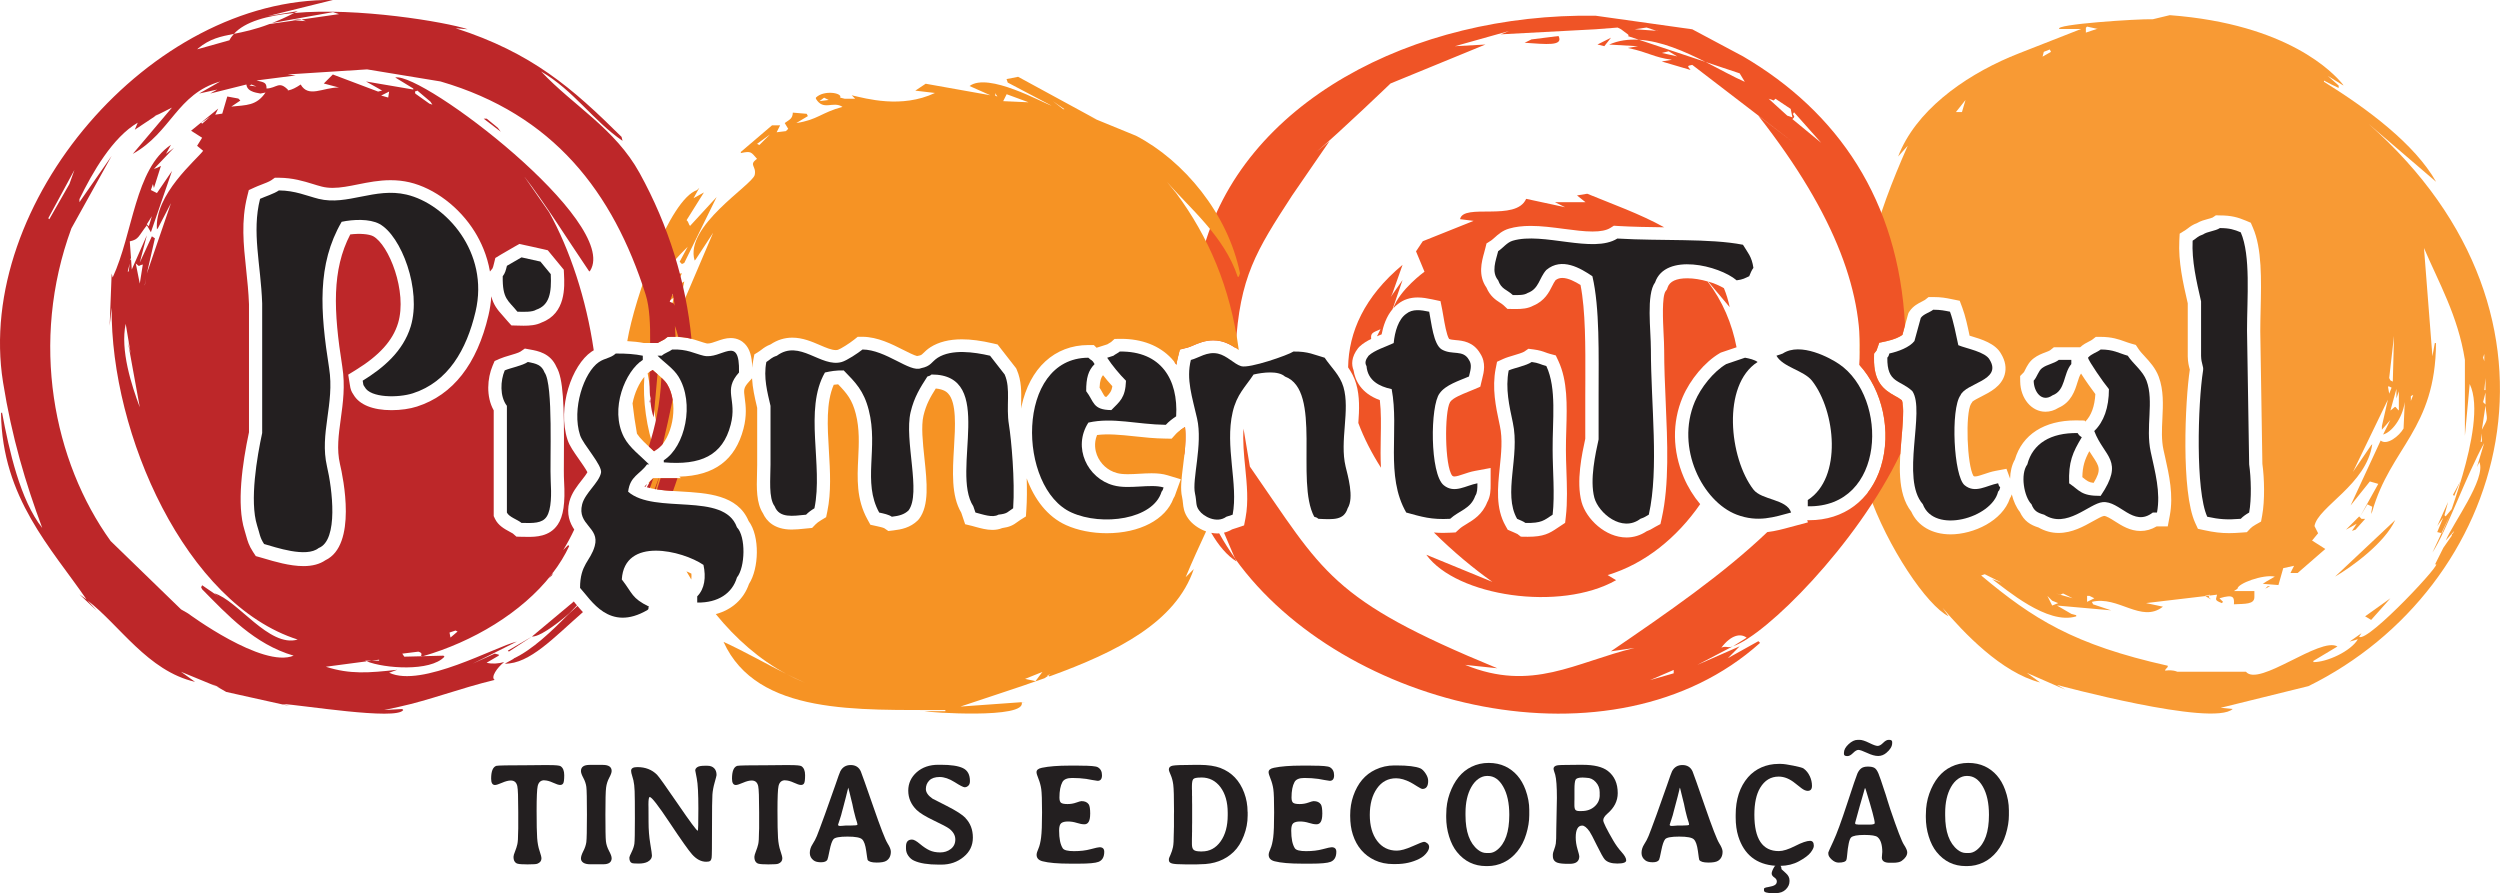 <?xml version="1.0" encoding="UTF-8"?><svg id="Camada_1" xmlns="http://www.w3.org/2000/svg" viewBox="0 0 784.97 280.42"><defs><style>.cls-1{fill:#ef5426;}.cls-1,.cls-2,.cls-3,.cls-4,.cls-5,.cls-6{stroke-width:0px;}.cls-2,.cls-3{fill:#231f20;}.cls-3{fill-rule:evenodd;}.cls-4{fill:#f89a34;}.cls-5{fill:#f69324;}.cls-6{fill:#bd2729;}</style></defs><path class="cls-4" d="M752.07,163.29c-6.3,5.92-12.6,11.84-18.89,17.76,5.22-3.03,15.54-10.5,18.89-17.76Z"/><path class="cls-4" d="M743.75,38.95c7.05,6.05,14.12,12.1,21.16,18.14-6.7-11.83-21.43-22.86-35.21-31.41v-.38c1.5.81,3.03,1.59,4.61,2.32v-.76c-1.14-1.02-2.27-2.01-3.41-3.03,1.65,1.01,3.28,2.01,4.92,3.03-.06-.1-.1-.19-.15-.29-2.9-3.65-17.24-19-54.38-21.81-1.75.42-3.5.84-5.24,1.26l-.12.02c-4.57-.15-31.28,1.6-29.31,3.06h6.81c-6.44,2.52-12.85,5.04-19.28,7.56-.82.31-1.63.65-2.44.99-.07.05-.14.1-.2.14-.12.02-.22.05-.34.08-15.15,6.48-29.78,17.18-35.19,31.28,1-1.14,2.02-2.27,3.03-3.4-10.08,22.84-16.13,41.89-15,69.01,7.09,7.84,10,20.71,6.59,31.78-.93,2.99-2.28,5.63-3.98,7.89,6.07,17.5,18.45,35.73,25.22,39.08-.63-.87-1.25-1.76-1.89-2.64,6.64,7.77,18.42,20.29,30.62,23.42-1.38-1-2.77-2.01-4.16-3.02,4.03,1.77,8.07,3.53,12.1,5.29-.89-.5-1.77-1-2.65-1.51,0,0,48.96,13.29,55.18,7.56-1.26-.12-2.52-.25-3.78-.37,9.19-2.27,18.39-4.53,27.58-6.81,62.26-30.69,88.04-115.53,18.9-176.49ZM780.04,111.14v2.27c-.13-.39-.26-.77-.38-1.14.12-.38.25-.76.38-1.12ZM780.42,118.7v3.77h-.38c.12-1.25.25-2.52.38-3.77ZM780.42,123.24v3.77c-.26-.25-.51-.5-.76-.76.25-1,.5-2.02.76-3.01ZM780.42,127.38c.46,4.99,1.03,3.52-1.14,7.56.38-2.52.76-5.04,1.14-7.56ZM779.28,136.08v2.65h-.38c.12-.88.25-1.75.38-2.65ZM756.98,124.37c.26-.13.5-.25.75-.38-.25.62-.49,1.27-.75,1.89v-1.51ZM753.21,122.85v6.05c-1.65-1.53-.52-1.56-2.65,0,.63-2.27,1.26-4.53,1.89-6.8v3.02c.25-.76.49-1.52.76-2.28ZM751.69,105.47c-.12,4.78-.25,9.57-.38,14.35-.25-.12-.5-.25-.75-.38-.13-.25-.26-.51-.38-.75.5-4.41,1-8.82,1.51-13.22ZM750.18,121.35c.25.11.5.24.75.37-.25.63-.5,1.26-.75,1.89-.13-.76-.26-1.51-.39-2.26h.39ZM684.28,75.55l.11-2.18,1.85-1.15c.32-.2.53-.38.74-.53.78-.61,1.55-1.16,2.91-1.67,1.11-.66,2.32-.98,3.4-1.27.47-.13,1.19-.32,1.42-.44l1.06-.71,1.22.04c3.58,0,5.64.58,8.2,1.65l1.53.65.66,1.53c2.88,6.58,2.65,16.34,2.43,25.78-.05,2.32-.11,4.59-.11,6.72.22,13.88.43,27.78.66,41.68.63,4.46.8,11.55-.07,16.22l-.35,1.9-1.68.95c-.77.44-1.34.85-1.66,1.2l-1.11,1.18-1.61.12c-1.55.12-2.83.18-3.98.18-2.53,0-4.78-.27-7.75-.92l-2.03-.44-.87-1.89c-4.43-9.68-3.17-38.23-1.67-48.11-.02-.07-.05-.15-.07-.24-.22-.79-.54-1.99-.58-3.86v-16.68c-1.5-6.49-2.98-13.06-2.65-19.73ZM654.94,8.72c.13-.13.25-.25.37-.37,1.14.25,2.28.5,3.4.75h-.38c-1.12.38-2.26.76-3.39,1.14v-1.51ZM641.72,16.28c.62-.26,1.25-.5,1.89-.75.12.25.26.5.38.75-.89.5-1.77,1.01-2.65,1.51.13-.51.25-1.01.39-1.51ZM617.15,31.4c-.37,1.26-.75,2.52-1.12,3.78h-1.89c1-1.26,2.01-2.52,3.01-3.78ZM612.44,167.78c-5.77,0-10.31-2.64-12.31-7.11-4.59-5.88-3.76-15.26-3.03-23.57.34-3.84.83-9.52.06-11.43-.66-.53-1.36-.93-2.16-1.36-3.53-1.95-6.69-4.32-6.58-11.87l.02-1.41.77-.98c.02-.07.05-.15.08-.24l.77-2.19,2.26-.49c2.42-.52,4.19-1.36,5.02-1.98l.06-.22c.54-2.02,1.09-4.05,1.65-6.04l.19-.63.36-.55c1.11-1.64,2.74-2.46,3.93-3.06.29-.15.74-.37.88-.48l1.14-.9h1.44c2.58,0,4.1.31,5.71.64l2.63.53.81,2.16c.97,2.58,1.68,5.87,2.29,8.8.11.04.22.07.34.1,3.46,1.04,7.77,2.33,9.57,5.63,1.33,2.23,1.7,4.43,1.1,6.53-1.04,3.66-4.54,5.44-7.36,6.87-.95.48-2.35,1.19-2.8,1.62l-.11.25-.29.4c-1.82,3.04-1.26,19.25.77,22.66.21.13.33.14.49.14.7,0,1.8-.38,2.87-.74,1.06-.36,2.26-.77,3.55-1.01l3.45-.65,1.14,3.09c.05-2.2.53-4.32,1.51-6.01,2.29-7.82,9.22-12.28,19.11-12.28l2.77.04.22.34c1.87-1.86,2.95-4.83,3.16-8.64-1.15-1.54-3.04-4.14-4.49-6.45-.45.59-.79,1.65-1.14,2.8-.77,2.5-1.92,6.22-5.95,7.96-1.31.82-2.68,1.23-4.09,1.23-4.37,0-7.85-4.16-7.93-9.48l-.02-1.73,1.21-1.24c.03-.06.25-.49.39-.77.54-1.07,1.27-2.53,2.72-3.6,1.21-.92,2.55-1.43,3.62-1.83.59-.23,1.27-.48,1.51-.68l1.14-.91h8.24c.99-.9,2.01-1.43,2.81-1.83.42-.21.79-.39,1.01-.57l1.12-.87h1.42c3.65,0,5.78.77,7.66,1.45.61.22,1.24.45,1.99.66l1.48.42.86,1.29c.49.74,1.22,1.53,1.99,2.36,1.57,1.7,3.33,3.63,4.35,6.33,1.58,4.27,1.36,8.78,1.15,13.15-.17,3.44-.32,6.7.33,9.75.16.78.34,1.56.52,2.33,1.26,5.62,2.68,11.98,1.47,18.39l-.64,3.39h-3.5c-1.61.95-3.3,1.43-5.05,1.43-3.27,0-5.93-1.68-8.05-3.04-1.24-.79-2.67-1.69-3.42-1.69-.64.09-2.3,1.01-3.39,1.63-2.95,1.65-6.62,3.72-10.86,3.72-2.23,0-4.34-.58-6.3-1.71-2.55-.79-4.54-2.02-5.86-4.88-1.14-1.43-2.01-3.39-2.54-5.52-.15.48-.33.87-.59,1.26-2.33,7.01-11.31,11.3-18.72,11.3ZM657.6,187.85c-.76.38-1.52.75-2.28,1.13v-1.88h.76c.5.25,1.02.5,1.52.75ZM645.5,186.34c.5.13,1.02.25,1.51.38.26-.13.51-.25.76-.38,1,.51,2.02,1.01,3.02,1.51-1.75-.5-3.52-1.01-5.29-1.51ZM646.25,189.37c-.63.26-1.26.51-1.89.76-.5-1.01-1.01-2.02-1.51-3.02.5.5,1.01,1,1.51,1.5.63.26,1.26.51,1.89.76ZM778.52,145.15c2.09,5.23-8.41,19.28-10.58,24.57.89-1.01,1.77-2.02,2.65-3.02-.13.25-.25.51-.37.74-.14.13-.26.26-.39.39v.37c-.89,1.27-1.76,2.52-2.64,3.79-.88,1.75-1.76,3.52-2.65,5.29,3.93-2.21-21.07,24.64-23.8,22.67.24-.37.49-.75.74-1.13-1.25.88-2.51,1.77-3.77,2.65.88-.26,1.75-.51,2.64-.76-2.18,3.77-9.8,7.26-13.98,7.18v-.37c2.51-1.51,5.03-3.03,7.56-4.53-5.38-3.17-24.7,12.83-28.73,7.93h-21.53c-3.14-1.24-5.08.71-3.03-1.5v-.39c-29.55-6.6-42.35-14.75-58.58-28.34.37-.13.75-.26,1.13-.39,1.77.87,3.53,1.76,5.3,2.65-1.01-.37-2.02-.76-3.02-1.13,4.37,3.14,17.39,14.53,26.44,11.71v-.37c-.49-.13-1-.25-1.5-.39-1.51-.87-3.03-1.76-4.54-2.64,5.66.5,11.34,1,17.01,1.51-1.89-.63-3.79-1.26-5.67-1.89-.12-.25-.26-.51-.38-.77,8.24-2.06,15.54,6.84,22.3,1.51-1.77-.37-3.52-.75-5.3-1.13,6.21-.74,12.42-1.47,18.62-2.2-.03-.02-.07-.05-.1-.06.51-.13,1-.26,1.51-.38-.04.1-.09.2-.13.29.8-.09,1.61-.19,2.4-.29-.29,1.55-.99,1.67,1.51,2.65.12-.13.26-.25.37-.39-.37-.37-.75-.75-1.12-1.13,4.69-1.42,4.62-.15,4.54,1.89,3.53-.17,6.42.05,6.42-2.26v-1.89h-6.42c.37-.26.76-.51,1.13-.75-.02-1.6,7.99-4.57,11.71-3.79-.88.51-1.76,1.01-2.64,1.52-.38.25-.76.5-1.14.75,1.64.13,3.28.25,4.91.38.49-1.77,1-3.52,1.51-5.3,1.13-.25,2.26-.49,3.4-.75-.37.75-.75,1.51-1.14,2.27h2.26c2.91-2.52,5.79-5.03,8.69-7.55-1.38-.9-2.77-1.77-4.16-2.65.63-.76,1.26-1.51,1.9-2.28-.39-.74-.76-1.5-1.14-2.26,1.03-6.05,16.38-13,18.14-25.71-.12.13-.25.26-.38.38-1.89,2.77-3.77,5.55-5.67,8.31,3.65-7.55,7.31-15.11,10.96-22.67-.63,2.77-1.26,5.53-1.89,8.31v1.13c.89-1.01,1.76-2.02,2.65-3.03-.77,1.52-1.51,3.03-2.26,4.54,2.61-.71,6.01-4.84,6.8-10.21-.13,2.77-.26,5.54-.38,8.31-1.38,2.41-5.24,5.42-7.19,3.78-3.14,6.8-6.3,13.61-9.45,20.41,2.02-2.52,4.03-5.04,6.06-7.56.87.25,1.75.51,2.64.76-1.89,3.4-3.79,6.8-5.68,10.2.76-1.25,1.52-2.52,2.27-3.77.5.25,1,.5,1.51.75-.12.76-.25,1.52-.38,2.27.13-.25.26-.49.38-.75,5.73-20.17,19.87-25.82,20.03-52.91h-.38c-.25,1.39-.5,2.76-.75,4.15-.88-11.33-1.77-22.67-2.65-34,4.61,10.84,10.68,21.29,12.85,35.14v23.81c.5-5.42,1-10.83,1.51-16.24,3.2,6.56.44,19.34-2.25,28.62,0,.03,0,.07-.02.1v-.04c-1.53,5.3-3.04,9.46-3.4,10.62-.63.76-1.26,1.51-1.89,2.26-.12-.12-.26-.25-.37-.37.37-1.39.76-2.77,1.13-4.15-1.13,2.51-2.26,5.04-3.4,7.56.63-.88,1.25-1.77,1.89-2.65-.64,1.51-1.27,3.02-1.89,4.54.45.1.89.22,1.34.33.93-2,1.87-4.01,2.81-6.01-.88,2.02-1.77,4.03-2.64,6.04-.06,0-.12-.02-.17-.03-.95,2.04-1.9,4.06-2.85,6.09,4.41-6.7,10.66-24.26,16.25-34.39-.76,2.52-1.52,5.04-2.27,7.56.26-.51.51-1.01.75-1.52Z"/><path class="cls-4" d="M657.37,151.62c2.5-4.1,1.78-5.18-.21-8.2-.36-.54-.73-1.11-1.14-1.75-1.44,2.66-2.12,4.72-2.19,8.15.12.1.23.19.35.28,1.14.91,1.69,1.35,3.18,1.52Z"/><path class="cls-4" d="M738.46,166.7c.38-.14.76-.26,1.14-.38,1.02-1.13,2.02-2.26,3.03-3.4h-1.14c-.25-.25-.5-.5-.74-.76-1.4,1.39-2.79,2.77-4.16,4.16,1.14-.64,2.26-1.26,3.4-1.89-.51.75-1,1.51-1.51,2.27Z"/><path class="cls-4" d="M744.51,194.65c2.02-2.26,4.03-4.53,6.05-6.8-2.65,1.89-5.3,3.78-7.94,5.67.63.37,1.25.76,1.89,1.13Z"/><path class="cls-4" d="M693.49,187.48c.09-.17.15-.32.24-.48-.43.05-.86.1-1.28.16.6.36,1.19.71,1.79,1.07-.25-.25-.5-.5-.76-.75Z"/><path class="cls-4" d="M711.26,184.83c.49-.26,1-.51,1.51-.76h-.76c-.25.25-.49.5-.75.76Z"/><path class="cls-4" d="M772.47,151.2c-.76,1.38-1.5,2.77-2.26,4.15.12.12.24.26.37.39.63-1.52,1.26-3.03,1.89-4.54Z"/><path class="cls-1" d="M440.39,83.15c-12.02,10.01-16.91,21.08-17.1,32.2,1.02,1.49,1.96,3.17,2.54,5.19,1.14,3.93.98,8.14.67,12.28,1.78,4.79,4.22,9.51,7.11,14.04-.18-3.13-.12-6.28-.07-9.39.07-4.13.15-8.08-.29-11.84-6.06-2.19-7.8-6.41-8.24-9.34-.69-1.73-.78-4.13,1.41-6.97l.46-.5c1.06-.99,2.33-1.75,3.65-2.4-.19-1.86.42-1.97,2.93-3.05-.37.75-.73,1.48-1.11,2.22.46-.2.93-.38,1.38-.57.02,0,.05-.02.08-.03.48-2.55,1.47-5.61,3.44-7.93,1.05-3.04,2.1-6.08,3.14-9.14-1.24,1.78-2.49,3.56-3.73,5.33.18-.36.35-.7.53-1.06,1.07-3.01,2.12-6.03,3.2-9.05Z"/><path class="cls-1" d="M382.21,167.5c-.64,0-1.28-.08-1.9-.2,2.33,4.02,4.97,7.14,7.93,8.99-.14-.3-.27-.61-.4-.9-1.83-2.57-3.51-5.21-5.03-7.93-.2.02-.39.04-.59.04Z"/><path class="cls-1" d="M541.28,90.48c-1.31-.78-3.04-1.53-4.95-2.09,2.26,2.69,4.52,5.39,6.78,8.07-.44-2.13-1.06-4.12-1.82-5.98Z"/><path class="cls-1" d="M371.59,134.38c-.42.28-.77.53-1.08.76.39,2.64.85,5.25,1.37,7.8.33-3.04.54-6.15.2-8.88l-.49.32Z"/><path class="cls-1" d="M437.46,96.82c.47-.52.98-1.02,1.57-1.43,1.67-1.32,3.72-1.99,6.1-1.99,1.55,0,3.08.28,4.5.58l2.67.57.54,2.68c.14.67.27,1.46.41,2.33.29,1.73.97,5.72,1.75,6.86.49.21,1.14.28,2.11.37,2.06.17,5.49.48,7.66,4.2,1.9,2.9,1.13,5.93.66,7.77l-.63,2.65-1.92.83c-.57.25-1.18.49-1.82.75-2.02.82-4.8,1.94-5.62,3.09l-.15.21c-1.78,3.01-1.69,20.09.7,23.08.29.22.46.24.66.24.69,0,1.81-.38,2.88-.74,1.07-.36,2.26-.77,3.57-1.01l4.94-.92v5.01c0,1.82,0,3.86-1.08,5.76-1.48,3.8-4.32,5.52-6.41,6.78-.94.57-1.75,1.05-2.4,1.67l-1.1,1.01-1.49.08c-.87.05-1.69.07-2.46.07-1.03,0-1.97-.05-2.87-.12,6.12,6.08,12.53,11.37,18.36,15.5-6.92-2.85-13.85-5.69-20.75-8.52,9.48,13.07,42.02,17.96,59.6,7.99-.88-.54-1.77-1.07-2.66-1.61,11.67-3.5,21.76-11.72,29.06-22.27-2.05-2.42-3.81-5.25-5.14-8.36-3.57-8.36-3.71-17.3-.38-25.2,2.36-5.56,7.01-11.09,11.59-13.79l.38-.22.41-.14c1.52-.51,3.04-1.02,4.56-1.54-1.41-7.37-4.35-14.43-9.09-20.67-2.06-.6-4.3-.99-6.37-.99-3.45,0-5.53.96-6.18,2.86l-.21.62-.4.53c-1.24,1.66-.85,9.47-.67,13.23.1,1.93.19,3.75.19,5.32,0,5.18.24,10.79.48,16.21.56,12.77,1.13,25.97-1.24,36.55l-.41,1.85-1.67.9c-.28.15-.46.27-.62.36-.58.36-1.09.65-2.06,1.01-1.9,1.27-4.06,1.94-6.3,1.94-6.59,0-12.62-5.75-14.11-11.12-1.75-6.47.14-15.19,1.16-19.88v-.05s0-13.38,0-13.38c0-1.57,0-3.17.02-4.79.03-10.8.08-21.94-1.51-30.06-1.63-1.02-3.86-2.21-5.72-2.21-.8,0-1.47.21-2.12.7-.39.49-.71,1.14-1.08,1.87-.93,1.87-2.35,4.67-5.91,6.13-1.67.92-3.59,1.06-5.42,1.06-.36,0-.72,0-1.09-.01l-1.61-.03-1.17-1.1c-.35-.33-.74-.58-1.22-.89-1.23-.8-3.04-1.97-4.2-4.71-2.69-3.82-1.51-8.11-.71-10.99.12-.42.23-.84.33-1.25l.41-1.63,1.42-.89c.26-.17.66-.53,1.06-.88,1.07-.97,2.52-2.29,4.63-2.88,1.92-.56,4.14-.84,6.74-.84,3.38,0,6.94.47,10.38.92,3.27.43,6.35.84,9.06.84,2.54,0,4.36-.37,5.56-1.11l1.13-.71,1.33.09c4.67.27,9.65.35,14.48.41-7.65-4.24-16.33-7.31-24.18-10.54-1.07.18-2.13.36-3.2.53.9.71,1.78,1.42,2.67,2.13h-9.59c1.07.53,2.13,1.07,3.2,1.58-4.09-.87-8.17-1.76-12.25-2.64-3.17,7.25-19.73,1.24-20.75,6.38,1.42.17,2.84.36,4.26.54-5.32,2.12-10.65,4.25-15.97,6.39-.7,1.05-1.41,2.12-2.12,3.18.89,2.13,1.77,4.26,2.66,6.39,0,0-7.77,5.61-9.84,11.55ZM469.64,115.7l.41-2.11,1.95-.89c.95-.43,2.08-.76,3.28-1.12.97-.29,2.8-.83,3.31-1.17l1.31-.9,1.58.2c1.91.25,2.93.62,3.82.95.36.13.77.29,1.34.44l1.86.5.82,1.75c2.92,6.26,2.7,13.97,2.48,21.42-.07,2.18-.13,4.44-.12,6.59,0,1.97.07,4.07.15,6.28.17,4.93.36,10.01-.18,14.6l-.22,1.93-2.4,1.59c-2.53,1.72-4.34,2.78-9.35,2.78l-2.14-.03-1.09-.84c-.15-.1-.79-.37-1.17-.53l-1.87-.81-.67-1.19c-3.17-5.56-2.49-12.05-1.84-18.32.46-4.41.94-8.98.05-13.07l-.19-.9c-1.09-5.13-2.33-10.93-1.13-17.15Z"/><path class="cls-1" d="M540.48,203.36c3.08-4.07,6.08-4.56,7.95-3.13-1.42.89-2.84,1.78-4.26,2.67,10.19-3.37,38.77-31.66,52.51-60.39.11-1.82.27-3.63.42-5.4.29-3.25.68-7.79.34-10.28-.2,1.41-.39,2.81-.59,4.22.21-1.51.39-3,.55-4.48-.06-.35-.14-.65-.24-.89-.66-.53-1.36-.93-2.16-1.36-3.53-1.95-6.69-4.32-6.58-11.87l.02-1.41.77-.98c.02-.07.05-.15.08-.24l.77-2.19,2.26-.49c2.42-.52,4.19-1.36,5.02-1.98l.06-.22c.25-.94.51-1.87.76-2.81-2.05-39.3-21.11-67-50.85-84.42-5.32-2.84-10.65-5.68-15.96-8.51-10.11-1.44-20.23-2.84-30.33-4.26-57.49-.88-111.31,27.39-123.49,74.5.19-1.41.36-2.83.55-4.24-6.4,6.44-9.31,21.75-9.23,38.65.17.23.35.46.52.7.11-.78.26-1.56.46-2.36l.61-2.43,2.42-.61c.46-.11,1.09-.38,1.76-.67,1.65-.71,3.72-1.6,6.31-1.6.77,0,1.55.08,2.32.25,1.87.41,3.42,1.29,4.72,2.16,1.27-22.36,6.41-30.47,17.77-47.95,3.9-5.68,7.81-11.34,11.71-17.03-1.36,1.12-2.73,2.23-4.07,3.34-.66.54-1.28,1.05-1.78,1.45.59-.48,1.19-.97,1.78-1.45,7.42-6.25,23.23-21.44,23.23-21.44,9.94-4.08,19.87-8.16,29.8-12.23-3.18.17-6.38.35-9.59.53,5.69-1.6,11.37-3.19,17.04-4.79-.9.35-1.77.71-2.66,1.06,9.94-.53,19.87-1.06,29.81-1.59,2.3-.18,4.61-.35,6.92-.54.34.19.7.36,1.07.54.7.53,1.41,1.06,2.12,1.59.36.39.42.22,0,.54,1.15.38,2.32.77,3.48,1.16,6.98.41,14.34,3.64,20.92,6.97,3.58,1.19,7.15,2.38,10.72,3.58.54.88,1.07,1.78,1.61,2.66-3.43-1.48-7.68-3.87-12.32-6.24-6.96-2.32-13.94-4.64-20.92-6.97-3.24-.19-6.4.2-9.34,1.51,3.01.17,6.03.35,9.04.53-1.05.18-2.12.36-3.18.53,6.87,1.48,7.83,2.88,13.82,3.72-1.06.18-2.12.35-3.19.53,3.01.89,6.03,1.77,9.06,2.67-1.04-1.33-1.11-1.25.53-1.6,10.65,8.16,21.3,16.32,31.93,24.48-3.72-2.84-7.46-5.68-11.18-8.51,24.73,31.54,33.43,56.85,31.68,78.22,7.24,7.82,10.24,20.84,6.79,32.01-3.24,10.5-11.64,16.77-22.5,16.77h-.62s.22.68.22.68l-5.58,1.49c-2.18.6-4.57,1.25-7.18,1.56-13.88,13.26-31.32,25.3-49.11,37.44,2.47-.35,4.97-.71,7.46-1.07-18.63,4.49-32.2,13.96-53.22,5.32,3.37.36,6.74.72,10.11,1.07-52.76-21.7-54.48-29.98-77.7-63.33-.66-3.97-1.32-7.94-1.99-11.91-.29,3.95.12,8.14.53,12.22.52,5.27,1.06,10.72.1,15.77l-.46,2.39-2.31.78c-.32.1-.63.2-.95.3-.17.05-.34.11-.52.17-.78.48-1.63.81-2.53,1.03,1.16,2.72,2.32,5.44,3.48,8.16,33.76,47.11,118.79,67.79,164.84,26.45-.18-.19-.34-.36-.53-.54-3.18,1.78-6.37,3.55-9.57,5.33,1.24-1.24,2.48-2.49,3.71-3.73-4.44,1.95-8.86,3.9-13.3,5.84,3.72-1.94,7.45-3.89,11.18-5.84-1.59.7-2.1-.26-3.69.46ZM520.22,9.71s-.1-.04-.15-.05c-2.25-.16-4.52-.31-6.77-.48,1.24-.18,2.48-.35,3.72-.54,1.01.34,2.03.68,3.04,1.02.22,0,.45.03.69.05h-.54ZM521.81,16.63c.72-.19,1.42-.36,2.13-.53.88.53,1.78,1.06,2.66,1.6-1.6-.36-3.19-.71-4.79-1.07ZM555.33,31c.53.19,1.07.36,1.6.54.19-.18.36-.35.53-.54,1.6,1.07,3.19,2.12,4.8,3.2.17.88.35,1.77.53,2.65-.53-.17-1.07-.34-1.6-.53-1.95-1.77-3.9-3.55-5.86-5.32ZM562.79,37.39c1.49-1.21-.51-1.07.53-2.13,2.84,3.19,5.68,6.39,8.51,9.58-3.01-2.49-6.02-4.97-9.04-7.45ZM525.52,211.41c-2.46.71-4.96,1.42-7.44,2.14,2.48-1.05,4.98-2.14,7.44-3.2v1.06Z"/><path class="cls-1" d="M489.35,11.31c-2.83.36-5.69.71-8.51,1.07-.71.36-1.42.7-2.12,1.05,6.81.46,12.27,1.12,10.64-2.12Z"/><path class="cls-1" d="M501.59,13.97c.72.17,1.42.35,2.14.53.7-.9,1.41-1.77,2.12-2.67-1.42.72-2.84,1.42-4.26,2.14Z"/><path class="cls-5" d="M211.02,105.76c4.04-.13,6.68.75,8.77,1.44.75.25,1.4.46,2.05.62.13.03.25.04.39.04.77,0,1.85-.37,2.89-.75,1.36-.48,2.76-.97,4.32-.97,2.19,0,3.62.99,4.43,1.82,1.52,1.56,2.24,3.86,2.34,7.52.06-.8.15-1.61.31-2.43l.34-1.77,1.52-.96c.31-.2.53-.36.72-.52.76-.6,1.53-1.15,2.87-1.67,2.09-1.4,4.38-2.11,6.81-2.11,3.24,0,6.12,1.24,8.66,2.33,1.87.81,3.65,1.57,4.97,1.57.26,0,.49-.03.71-.09.82-.26,3.65-2.04,5.04-3.16l1.16-.93h1.49c4.78.04,9.24,2.31,12.83,4.13,1.38.7,3.4,1.72,4.3,1.92h.01s.43-.09.43-.09c.87-.17.92-.23,1.56-.85.51-.49,1.19-1.17,2.21-1.83,2.6-1.65,5.91-2.48,9.86-2.48,2.86,0,6.06.42,9.77,1.28l1.45.34.91,1.17c.81,1.06,1.64,2.12,2.46,3.16.71.91,1.42,1.81,2.13,2.73l.32.41.21.47c1.51,3.45,1.44,7.01,1.37,10.45-.01.6-.02,1.19-.02,1.78.05-.23.07-.47.12-.7,2.57-12.05,10.41-19.27,20.99-19.29h1.73s.86.85.86.85l2.07-.66c.43-.14.87-.28,1.31-.42.27-.17.53-.32.75-.46.15-.09.29-.16.41-.24l1.1-.99,2.06-.03c6.55,0,12.01,2.12,15.79,6.13.59.62,1.12,1.3,1.61,2,.11-.78.26-1.56.46-2.36l.61-2.43,2.42-.61c.46-.11,1.09-.38,1.76-.67,1.65-.71,3.72-1.6,6.31-1.6.77,0,1.55.08,2.32.25,2.35.51,4.19,1.77,5.67,2.8-2.63-19.85-9.66-35.76-19.57-49.15-.99-1.22-1.99-2.46-2.99-3.67,6.84,8.01,18.01,17.01,22.21,29.8h.37c.12-.36.24-.73.36-1.09-3.78-18.68-17.63-35.37-32.66-43.17-5.32-2.18-10.64-4.36-15.96-6.54,1.21.49,2.42.97,3.62,1.46-8.22-4.49-16.45-8.96-24.67-13.43-1.21.24-2.41.49-3.63.72.12.37.25.72.37,1.09,4.59,2.41,9.19,4.84,13.78,7.26-2.82-.88-19.89-10.59-25.76-6.17,2.19.96,4.35,1.93,6.53,2.9-6.77-1.21-13.54-2.42-20.31-3.62-1.09.73-2.18,1.44-3.26,2.17,2.04.25,4.11.49,6.17.73-10.51,4.97-21.69,1.73-26.13.73.36.36.72.73,1.09,1.09h-3.26c-.48-.12-.97-.24-1.46-.36.78-1.51-5.15-2.47-7.62,0v.36c2.4,3.96,5.32.58,8.35,2.54-6.77,1.84-7.83,4.09-14.5,5.08,1.21-.72,2.42-1.44,3.63-2.18-.13-.24-.24-.48-.37-.72-1.45-.13-2.91-.25-4.35-.37-.11,1.93-.99,2.15-2.55,3.27.37.61.72,1.22,1.09,1.82-.24.24-.48.48-.72.72-.97.12-1.93.25-2.91.36.37-.73.72-1.46,1.09-2.17h-2.55c-3.25,2.77-6.53,5.56-9.78,8.34v.36c3.3-.71,3.19-.32,5.08,1.81-2.77,1.99-.08,2.21-.73,5.08-.87,3.24-22.13,16.04-18.86,26.85.13-.13.24-.25.36-.37,1.82-2.78,3.62-5.56,5.45-8.34-4.05,9.47-8.08,18.94-12.13,28.41-.25,1.06-.49,2.12-.7,3.2-.03.34-.05.69-.07,1.03ZM334.22,34.29h-.37c-1.08-.83-2.18-1.68-3.27-2.53,1.21.85,2.43,1.7,3.65,2.53ZM316.07,29.58c2.3.84,4.6,1.7,6.9,2.54-2.66-.12-5.32-.24-7.98-.36.37-.73.73-1.45,1.09-2.18ZM313.17,30.3c-1.21-.49-.39.17-.74-1.09.25.37.49.73.74,1.09ZM257.3,31.76c.48-.37.97-.73,1.45-1.09.48.24.96.48,1.45.72-.97.12-1.94.24-2.9.37ZM241.7,42.28c-1.09,1.09-2.18,2.17-3.27,3.25-.24-.12-.47-.23-.72-.36,1.33-.97,2.67-1.94,3.99-2.9Z"/><path class="cls-5" d="M215.53,179.38c.5.87,1,1.73,1.53,2.58.08-.62.07-1.26.03-1.85-.48-.25-1-.49-1.55-.72Z"/><path class="cls-5" d="M320.78,220.42s.01.05.01.06c.36-.01.72-.04,1.08-.06h-1.09Z"/><path class="cls-5" d="M209.47,120.6c-.7-1.12-1.96-2.21-3.31-3.36-.41-.35-.83-.71-1.24-1.08l-.87.54c-.23.14-.46.32-.7.52,1.35,7.65,2.7,15.29,4.04,22.94,3.94-3.94,5.71-13.71,2.07-19.58Z"/><path class="cls-5" d="M378.71,166.86c-2.4-.84-4.45-2.4-5.57-3.98-1.42-1.91-1.58-3.62-1.72-4.99-.06-.58-.11-1.12-.26-1.8-.6-2.55-.2-5.8.32-9.92.5-3.97,1.05-8.4.59-12.11l-.49.32c-1.38.9-2.09,1.56-2.43,1.95l-1.27,1.41-1.89-.03c-3.56-.04-6.78-.39-9.91-.73-4.25-.46-8.29-.83-11.62-.39-1.08,2.63-.53,4.98-.04,6.26,1.08,2.79,3.42,4.91,6.26,5.67.91.26,2.03.37,3.48.37,1.14,0,2.39-.07,3.59-.14,1.26-.07,2.55-.15,3.82-.15,2,0,3.59.19,4.97.61l4.22,1.27-1.5,4.14c-.09.24-.13.37-.15.44-.18.6-.37,1-.65,1.41-2.47,6.68-10.6,10.95-20.98,10.95-4.58,0-9.11-.9-12.74-2.54-5.9-2.65-9.99-8.17-12.37-14.68.1,3.43.1,6.85-.11,9.84l-.14,2.11-1.8,1.13c-.34.22-.59.41-.81.57-1.38,1.05-2.51,1.63-4.85,1.96-.92.38-1.95.57-3.07.57-1.85,0-3.72-.53-5.22-.93-.39-.11-.76-.22-1.11-.31l-2.22-.54-.73-2.17c-.16-.49-.32-.99-.49-1.46-3.19-5.33-2.72-12.99-2.28-20.4.4-6.63.85-14.14-1.84-17.01-.33-.36-1.25-1.33-3.88-1.58-1.7,2.68-3.04,5.03-3.87,8.55-.76,3.23-.22,8.39.31,13.37.8,7.59,1.55,14.75-1.69,19.04l-.44.49c-2.31,2.23-5.05,2.81-7.64,3.11l-1.57.18-1.27-.87c-.39-.22-1.64-.49-2.31-.64l-2.05-.45-.91-1.65c-3.54-6.39-3.22-12.94-2.91-19.27.22-4.52.44-9.2-.76-13.89-1.12-4.42-2.76-6.4-5.55-9.29-.49.03-.94.08-1.38.15-2.42,5.59-1.98,12.96-1.52,20.71.38,6.4.77,13.01-.5,19.08l-.37,1.78-1.56.94c-.8.48-1.35.9-1.77,1.33l-1.07,1.11-2.5.24c-1.28.13-2.59.27-3.91.27-5.45,0-7.92-2.67-9.03-5.11-2.11-3.26-1.99-7.95-1.86-12.48.02-.93.05-1.85.05-2.71v-17.9l-.14-.62c-.63-2.67-1.3-5.57-1.47-8.67l-1.01,1.12c-1.71,1.9-1.62,2.52-1.28,5.11.3,2.26.71,5.35-.4,9.59-2.56,9.84-9.16,14.77-20.14,15.05l.49.48h-8.68c-.5.53-.99.95-1.43,1.36.18.6.36,1.19.54,1.78,2.72.64,6.1.84,9.42,1.04,8.43.49,17.95,1.03,21.4,9.26,3.64,4.83,3.24,15,.13,19.78-1.65,4.78-5.36,8.1-10.42,9.47,6.34,7.78,13.73,14.26,22.13,18.78,1.97.99,3.94,1.92,5.93,2.79-2.04-.83-4-1.76-5.93-2.79-6.49-3.25-12.98-7-19.7-10.06,10.55,23.22,42.48,21.24,69.65,21.41v.36h-6.53c.72.33,32.22,2.57,30.49-2.84-6.41.48-12.83.92-19.24,1.38,8.82-2.99,17.82-5.83,26.39-8.89.38-.25.77-.51,1.15-.76-.11-.05-.22-.1-.34-.14.37-.12.73-.24,1.09-.36-.24.16-.49.32-.75.5.16.05.31.12.46.17,21.29-7.72,39.62-17,45.28-33.69-.85.84-1.7,1.68-2.55,2.54,2.21-5.3,4.38-9.98,6.41-14.37ZM325.14,213.87c-1.08-.23-2.18-.48-3.27-.71,1.82-.75,3.63-1.45,5.44-2.19-.72.97-1.45,1.95-2.18,2.9Z"/><path class="cls-5" d="M345.25,121.73c.38.58.67,1.12.93,1.59.25.44.59,1.06.74,1.18,0,0,.11.07.45.14,1.14-1.16,1.67-1.82,1.89-3.38-1.01-1.1-2.02-2.29-2.93-3.46-.56.68-.97,1.62-1.08,3.94Z"/><path class="cls-5" d="M205.36,141.7l.24-.15c-2.56-6.79-3.85-16.14-3.28-23.23-1.61,1.94-3.09,5.01-3.71,8.34.35,3.16.82,6.34,1.39,9.52,1,1.53,2.71,3.09,4.36,4.61.33.31.66.61.99.91Z"/><path class="cls-5" d="M202.19,107.7h4.26c.46-.27.91-.49,1.31-.69.26-.12.64-.31.77-.4l1.06-.81,1.32-.04c.07-.34.13-.69.2-1.03.04-.61.08-1.24.12-1.86.19-.46.39-.89.57-1.34.93-3.96,2.1-7.96,3.06-13.18-1.09.72-2.19,1.46-3.27,2.18.24-.36.49-.72.72-1.09.61-1.21,1.21-2.41,1.81-3.62-2.72.16-6.02,4-7.25,10.15-.07-.26-.34-1.52-.56-3.02-.07.04-.11.08-.16.11.04-.08.09-.16.14-.24-.44-2.92-.7-6.65.94-5.56.7-1.25,6.17-7.36,8.71-9.79-.85,1.56-1.7,3.14-2.54,4.71.25.24.48.49.72.73.25-.12.49-.24.74-.36,3.39-6.89,6.78-13.79,10.15-20.68-2.77,3.02-5.56,6.04-8.34,9.07-.57-.63-.31-1.1-1.09-1.81,1.82-2.9,3.64-5.81,5.45-8.71-1.09.61-2.18,1.21-3.27,1.82.61-1.09,1.21-2.17,1.82-3.27-.24.25-.48.49-.73.72-8.63,2.95-19.59,33.71-21.89,47.42,1.92.1,3.69.3,5.24.6ZM211.95,90.89c-.24.61-.48,1.22-.73,1.82-.12-.37-.25-.73-.36-1.09.36-.24.72-.49,1.08-.73ZM209.04,95.25c.13-1.1.25-2.19.36-3.27-.09,1.07-.2,2.14-.29,3.22.82-.59,1.65-1.18,2.47-1.77-.72,2.79-1.45,5.56-2.18,8.35v-4.35c-.23.85-.48,1.7-.72,2.55.14-1.59.29-3.17.43-4.77-.02.01-.04.03-.07.05ZM208.68,101.77v1.82c-.12-.6-.23-1.2-.37-1.82h.37ZM209.77,78.2c.24-.24.49-.49.73-.73-.36.61-.73,1.21-1.09,1.81.13-.35.24-.73.37-1.08Z"/><path class="cls-6" d="M202.34,152.75c.1.04.23.07.33.11.18-.31.36-.62.54-.93-.34.31-.63.58-.87.82Z"/><path class="cls-6" d="M203.97,126.3h.29c-.04-.37-.09-.75-.12-1.15-.05.38-.11.76-.17,1.15Z"/><path class="cls-6" d="M207.66,118.57c-.38,8.56-1.95,15.36-3.93,21.63.21.2.43.39.64.59.33.31.66.61.99.91l.84-.53c.7-.44,1.34-1.07,1.93-1.83,1.06-4.38,2.06-9.02,3.07-13.84-.29-1.77-.84-3.45-1.74-4.89-.42-.68-1.07-1.35-1.81-2.03Z"/><path class="cls-6" d="M180.05,188.71s-.06.07-.08.11c.04-.02.09-.03.13-.05-.02-.02-.04-.05-.05-.07Z"/><path class="cls-6" d="M207.43,150.15c-.38,1.18-.75,2.36-1.13,3.54,1.57.24,3.28.38,5.01.49.5-1.33.96-2.68,1.4-4.03h-5.28Z"/><path class="cls-6" d="M206.84,150.15c-.43,1.14-.85,2.28-1.27,3.42.1.02.2.03.31.06.35-1.16.69-2.32,1.03-3.47h-.06Z"/><path class="cls-6" d="M204.19,151.05c-.37.65-.73,1.29-1.1,1.94.32.1.65.19.98.27.36-1.01.72-2.05,1.06-3.11h-.02c-.32.33-.62.62-.92.9Z"/><path class="cls-6" d="M204.14,125.15c.05-.35.1-.71.15-1.06v2.21h-.03c.2,1.84.5,3.45.98,4.74.41-4.52.81-9.03,1.21-13.55-.09-.08-.18-.16-.28-.24-.41-.35-.83-.71-1.24-1.08l-.87.54s-.05.04-.09.06c-.04,3.01-.03,5.87.17,8.38Z"/><path class="cls-6" d="M159.77,204.6c2.43-1.58,4.85-3.16,7.27-4.74-2.53,1.48-5.06,2.96-7.58,4.43.1.1.21.21.32.31Z"/><path class="cls-6" d="M180.4,189.14c-.07-.09-.15-.18-.23-.27-4.38,3.67-8.76,7.34-13.14,10.99,2.01.19,6.89-3.1,11.69-7.25.83-.85,1.64-1.7,2.44-2.53-.27-.32-.53-.63-.76-.93Z"/><path class="cls-6" d="M172.4,181.55c.32-.31.63-.63.95-.95.08-.27.17-.53.27-.8-.16.21-.31.42-.47.63-.25.37-.5.75-.75,1.12Z"/><path class="cls-6" d="M183.04,192.2c-.63-.66-1.2-1.32-1.72-1.94-.85.8-1.73,1.58-2.6,2.34-5.51,5.65-11.65,11.48-17.49,14.18.04,0,.08.02.12.03-.94.53-1.9,1.06-2.84,1.58,7.81.11,15.46-8.28,24.53-16.2Z"/><path class="cls-6" d="M151.87,37.26c1.79,1.36,3.58,2.73,5.37,4.1-.32-.42-.63-.83-.95-1.26-1.15-.95-2.31-1.9-3.47-2.84h-.95Z"/><path class="cls-6" d="M152.82,208.07c1.26-.74,2.52-1.46,3.79-2.21v-.31c-.43-.11-.85-.22-1.27-.32-2.31,1.04-4.63,2.1-6.94,3.16,4.63-2.31,9.26-4.63,13.9-6.95-6.73,1.57-29.88,14.63-40.11,9.79.85-.32,1.69-.63,2.53-.93-8.9.99-14.85,1.48-22.41-.95,4.26-.57,8.55-1.13,12.82-1.7-.17-.07-.36-.13-.51-.2h2.03c.8-.11,1.6-.22,2.39-.32v.32h-2.39c-.51.07-1.02.13-1.52.2,5.5,2.22,20,3.35,24.43-1.46-.1-.1-.21-.21-.32-.32-2.15.05-4.3.11-6.45.17-.17.05-.33.11-.49.15-.03-.04-.05-.09-.06-.13-1.77.05-3.54.09-5.3.13-.21-.32-.42-.63-.63-.95,1.68-.22,3.36-.42,5.05-.63,1.58.48.76,1.04.88,1.45.18,0,.37-.02.56-.02,15.61-4.51,31-13.63,40.36-25.59.17-.26.34-.52.51-.78-.01.05-.03.1-.04.14,2.01-2.65,3.74-5.44,5.09-8.34-.1-.11-.2-.21-.31-.32-.52.51-1.05,1.05-1.57,1.56,1.28-2.06,2.43-4.22,3.47-6.44-1.33-1.97-2.55-4.79-1.53-8.79.71-2.68,2.39-4.81,3.86-6.69.62-.78,1.41-1.8,1.8-2.52-.52-1.03-1.81-2.87-2.63-4.04-1.62-2.31-3.02-4.3-3.61-6.13-3.32-10.21,1.4-23.5,7.53-27.68.24-.16.46-.29.7-.43-2.35-16.17-7.49-31.6-14.02-43.35-2.63-3.79-5.25-7.58-7.9-11.37,6.53,8.42,13.41,19.52,20.52,29.99.09-.1.21-.21.31-.31,9.28-15.2-52.62-62.32-61.25-60.62,1.9,1.14,3.79,2.31,5.68,3.47v.32c-4.95-.85-9.89-1.69-14.84-2.53,1.69.95,3.37,1.89,5.05,2.85-.42.1-.83.21-1.26.32-4.73-1.79-9.47-3.59-14.21-5.37-.95.95-1.89,1.89-2.84,2.83,1.58.43,3.15.85,4.74,1.26-5.02-.04-9.53,3.36-12-.94-1.6,1.07-2.63,1.57-3.83,1.84,0,.02.02.04.05.06-.18,0-.36.03-.53.03.16-.02.32-.05.49-.09-3.02-3.22-3.62-.68-6.9-.58.03-1.95-.83-1.95-3.16-2.53,4.11-.53,8.21-1.06,12.31-1.58-.84-.1-1.68-.2-2.52-.31,8.32-.53,16.63-1.06,24.94-1.59,7.68,1.27,15.37,2.54,23.06,3.79,35.4,10.32,54.15,34.68,64.41,66.94,1.26,3.96,1.46,9.46,1.41,15.19h2.33c.46-.27.91-.49,1.31-.69.26-.12.64-.31.77-.4l1.06-.81,1.33-.04c.41-.01.79-.01,1.17,0-.07-1.15-.14-2.29-.21-3.45.27.7.67,1.93,1.08,3.48,1.6.08,2.96.31,4.13.6-1.67-17.64-7.18-35.57-16.28-52.06-7.69-13.95-20.68-21.02-30.93-31.89,10.19,5.91,16.37,15.5,25.57,21.78-.1-.42-.2-.83-.31-1.25-15.52-15.38-28.17-26.4-52.09-34.11,1.26.11,2.53.2,3.79.32-6.92-2.3-34.61-6.94-54.5-5.1-2.55,1.31-4.84,2.33-6.91,3.15,6.37-1.15,12.74-2.28,19.11-3.43.63.21,1.26.42,1.89.63-3.92.56-7.83,1.11-11.75,1.68.45.18.89.35,1.33.53-1.09-.09-2.19-.17-3.29-.26-2.71.4-5.41.78-8.12,1.16-4.62,1.76-8.17,2.48-11.17,3.08-.56.63-1.06,1.29-1.42,2.02-3.37.95-6.73,1.89-10.11,2.84.1-.1.21-.2.32-.32,3.73-3.05,6.94-3.68,11.21-4.54,3.43-3.8,10.45-5.77,18.9-6.55.38-.2.75-.38,1.14-.59-3.15.53-6.31,1.05-9.47,1.59C90.83,3.38,97.66,1.69,104.52,0,47.28-.77-7.97,63.93.95,119.99c2.75,17.26,7.09,31.76,12.31,45.78-6.92-8.75-10.38-24.27-12.63-36.3-.1.1-.21.22-.31.32.38,26.61,15.83,42.34,26.83,58.41-.73-.53-1.47-1.05-2.21-1.58,1.79,1.69,3.57,3.38,5.37,5.07-.95-1.06-1.9-2.12-2.85-3.17,10.08,7.71,18.92,22.16,33.78,25.57-1.47-1.06-2.94-2.11-4.41-3.16,3.72,1.54,7.46,3.08,11.19,4.61-.47-.27-.94-.54-1.41-.81.84.43,1.68.84,2.53,1.27-.38-.15-.75-.3-1.12-.46,1.01.57,2.01,1.14,3.02,1.72l19.88,4.42c-.74-.21-1.47-.42-2.21-.64,5.67.26,35.9,5.23,37.9,1.9-.1-.1-.21-.22-.31-.32-1.9.1-3.79.22-5.69.32,1.48-.32,2.95-.64,4.42-.95,10.03-2.17,18.9-5.74,30.3-8.51-1.36-.78.76-3.87,2.96-5.6-1.89.51-3.73.65-5.48.22ZM211.24,92.2c.21,1.26.42,2.53.63,3.79-.11-.21-.22-.42-.32-.63-.32-.25-1.27-.62-1.27-.62.32-.85.63-1.69.95-2.53ZM141.45,200.18c-.1-.52-.2-1.04-.31-1.57.63-.21,1.27-.43,1.89-.63.21.11.42.21.64.32-.75.64-1.48,1.27-2.23,1.89ZM175.09,164.75c-2.55,3.82-7.09,3.82-9.27,3.82-.69,0-1.41-.02-2.17-.03l-1.5-.04-1.13-.99c-.14-.1-.68-.4-1.04-.58-1.5-.81-3.56-1.91-4.57-4.05l-.39-.84v-33.19c-2.46-4.35-1.99-10.13-.36-13.99l.64-1.5,1.49-.67c.94-.42,2.07-.75,3.25-1.1,1-.29,2.84-.83,3.35-1.18l1.41-.97,1.68.31c2.4.43,6.35,1.14,8.24,5.46,2.14,3.64,2.46,11.78,2.34,27.87-.02,3.42-.05,6.39.05,7.97.4,6.92-.2,11.03-2.01,13.7ZM131.03,28.43c1.38,1.16,2.74,2.3,4.11,3.48.22.31.42.63.63.95-.31-.1-.63-.21-.94-.31-1.47-1.06-2.95-2.12-4.43-3.16-.14-1.13-.34-.36.63-.95ZM122.19,28.74c-.09.63-.21,1.26-.3,1.89-.74-.21-1.48-.41-2.21-.63.84-.42,1.68-.85,2.52-1.26ZM78.94,26.53c.53.22,1.05.42,1.58.64-.73-.12-1.48-.21-2.21-.32.21-.1.42-.2.63-.31ZM15.16,68.52c2.74-5.06,5.48-10.1,8.21-15.16-.53,1.47-1.05,2.94-1.58,4.43-2.1,3.68-4.21,7.36-6.31,11.05-.11-.1-.21-.21-.32-.31ZM68.52,187.23c-1.68-1.16-3.37-2.3-5.05-3.47-.11.22-.22.42-.32.64.11.21.21.41.32.63,7.99,8.08,16.4,17.24,28.73,20.84-9.79,4.06-33.15-13.26-33.15-13.26-.73-.43-1.47-.84-2.2-1.27-7.37-7.15-14.74-14.3-22.11-21.46-17.99-25-25.44-62.51-12.32-98.19,4.21-7.59,8.43-15.16,12.63-22.73-3.36,4.84-6.73,9.69-10.1,14.51v-.95c4.06-8.36,10.42-19.43,18.3-24-.31.74-.62,1.48-.93,2.22,2.2-1.48,4.42-2.96,6.63-4.42-.21.1-.43.21-.64.31.53-.31,1.05-.63,1.58-.95-.32.2-.63.42-.94.64,1.67-.85,3.36-1.7,5.05-2.54-4.1,4.84-8.2,9.7-12.3,14.54,12.14-6.81,13.8-18.81,27.46-22.74-2.21,1.26-4.43,2.53-6.63,3.79,1.89-.43,3.79-.84,5.69-1.26-.74.42-1.48.83-2.22,1.26,3.79-.95,7.58-1.9,11.37-2.84.21,2.62,4.22,2.68,4.42,2.84.53-.1,1.05-.22,1.58-.32-2.83,4.18-6,3.93-10.74,4.42.95-.63,1.9-1.27,2.84-1.9-.21-.22-.42-.42-.63-.63-1.16-.22-2.31-.43-3.47-.64-.53,1.8-1.06,3.58-1.58,5.38-.73.11-1.48.2-2.21.32.32-.63.63-1.26.94-1.9-2.84,2.32-5.68,4.63-8.52,6.95,1.16.74,2.32,1.47,3.47,2.2-.53.84-1.05,1.69-1.58,2.53.63.52,1.26,1.05,1.9,1.57-2.12,2.84-15.32,13.72-14.52,24.64.1-.12.21-.22.31-.32,1.38-2.63,2.74-5.26,4.11-7.89-2.53,7.36-5.05,14.74-7.58,22.1.84-3.68,1.69-7.36,2.53-11.05-.32-.21-.63-.41-.95-.63-1.27,2.74-2.52,5.48-3.79,8.21.74-2.84,1.48-5.69,2.21-8.53-1.58,3.58-3.16,7.16-4.73,10.73-.08-1.07-.17-2.15-.23-3.23-.14.13-.26.26-.4.4.13-.26.26-.5.38-.75-.12-1.75-.25-3.5-.38-5.25,2.9-.63,2.62-1.53,5.37-5.05.43.73.84,1.48,1.26,2.2,2.21-6.42,4.43-12.83,6.63-19.25-1.58,2.31-3.16,4.63-4.73,6.94-.63-.32-1.26-.63-1.9-.95.22-.62.42-1.26.64-1.89.1.41.2.84.31,1.26.74-2.32,1.48-4.64,2.2-6.95-.41.21-.84.41-1.25.63-.31.1-.63.21-.95.32,2.1-2.21,4.22-4.42,6.31-6.63-.84.63-1.68,1.26-2.52,1.9.53-.96,1.04-1.9,1.57-2.85-11.36,7.57-11.89,27.81-18.32,41.68-.1-.42-.21-.84-.31-1.27-.21,5.48-.41,10.94-.63,16.42.22-1.89.42-3.78.63-5.68-.37,39.78,23.35,93.02,58.41,104.2-8.95,2.64-18.89-12.41-26.2-14.53.42.31.84.63,1.26.94ZM65.99,36.63c-.84.74-1.68,1.47-2.52,2.21-.11-.11-.22-.22-.32-.32.95-.63,1.89-1.26,2.84-1.89ZM45.79,87.46c-.11.74-.22,1.48-.32,2.21v-.32c.11-.61.22-1.26.32-1.89ZM41.05,111.15c-.32-1.37-.64-2.74-.95-4.11,1.27,6.95,2.53,13.89,3.79,20.83-2.56-6.81-6.19-17.96-4.42-26.2.53,3.14,1.06,6.32,1.58,9.47ZM40.1,85.25c.21-.83.42-1.68.63-2.52-.1.84-.21,1.69-.32,2.52h-.31ZM42.63,82.73c1.61,1.21.34.75,2.21.32-.32,1.99-.63,3.99-.95,5.99-.42-2.1-.85-4.21-1.26-6.31ZM46.1,70.41c.52-.83,1.05-1.68,1.58-2.52-.32,1.07-.63,2.11-.95,3.16-.2-.2-.42-.42-.63-.63ZM95.29,177.75c-4.33,0-9.25-1.47-12.2-2.35-.49-.15-.92-.27-1.28-.37l-1.49-.42-.86-1.3c-1.34-2.04-1.75-3.55-2.15-5-.14-.52-.29-1.09-.52-1.8-2.55-8.1-.68-21.12,1.39-30.79v-40.19c-.14-3.84-.53-7.49-.9-11.03-.83-7.75-1.6-15.08.36-22.88l.48-1.93,1.81-.83c.57-.27,1.32-.56,2.12-.87,1.03-.39,2.57-.99,3.14-1.4l1.1-.78h1.34c4.33.04,7.65,1.06,10.59,1.96.96.3,1.9.59,2.86.83,1.03.26,2.15.39,3.37.39,2.5,0,5.16-.53,7.97-1.1,3.24-.65,6.58-1.31,10.23-1.31,2.08,0,4.02.22,5.93.66,7.85,1.85,15.7,7.81,20.5,15.56,1.93,3.12,3.88,7.33,4.76,12.46l.79-.97c.13-.17.3-.85.48-1.58l.42-1.71,1.86-1.13c1.45-.85,2.89-1.7,4.31-2.5l1.4-.78,1.56.35c.8.18,1.59.35,2.39.52,1.19.26,2.38.52,3.57.8l1.38.32,5.02,6.1.07,1.38c.2,4.02.61,12.33-7,15.19-1.73.89-3.82,1.02-5.68,1.02-.65,0-1.3-.02-1.92-.04l-1.92-.05-1.34-1.5c-.5-.62-.96-1.13-1.38-1.59-1.67-1.83-2.92-3.41-3.59-6.06-.12,1.92-.4,3.92-.89,6-3.6,15.34-11.15,24.97-22.43,28.62-2.24.73-5.15,1.14-8,1.14-5.9,0-10.12-1.72-11.94-4.86-.75-1.07-.95-1.79-1.13-2.99l-.53-3.3,2.37-1.46c7.39-4.55,11.62-9.23,13.28-14.72,2.97-9.84-2.88-24.64-7.84-27.3-1.3-.68-4.24-.92-7.17-.55-5.78,11.15-5.3,23.81-2.5,41.53.95,6.03.21,11.33-.49,16.47-.67,4.89-1.31,9.51-.24,14.1,1.01,4.26,5.42,25.47-4.58,30.2-1.77,1.22-4.07,1.84-6.87,1.84Z"/><path class="cls-6" d="M91.88,6.32c.28.02.55.03.82.05.66-.08,1.31-.18,1.96-.27-.08-.03-.16-.07-.25-.1-.85.1-1.68.2-2.53.31Z"/><path class="cls-3" d="M87.6,59.79c5.1.04,8.68,1.7,12.46,2.65,8.97,2.21,17.65-3.67,27.58-1.34,12.26,2.88,26.1,18.04,21.67,36.77-2.81,11.97-8.62,22.05-19.67,25.62-4.5,1.46-13.35,1.5-15.13-1.98-.51-.7-.42-.62-.63-1.98,6.38-3.92,12.69-9.16,15.09-17.06,3.45-11.44-2.95-28.46-9.86-32.18-3.14-1.65-8.22-1.41-11.83-.65-7.78,13.35-6.76,28.07-3.94,45.95,1.77,11.25-3.06,20.53-.67,30.86,1.62,6.88,3.74,23.18-2.63,25.63-3.86,3.14-13.56-.27-17.12-1.27-1.39-2.12-1.33-3.18-2.19-5.8-2.43-7.74,0-21.7,1.59-29.06v-40.71c-.44-12.33-3.31-22.31-.66-32.81,1.53-.71,4.42-1.6,5.92-2.65Z"/><path class="cls-3" d="M696.99,71.61c3.08,0,4.57.49,6.58,1.34,3.18,7.29,1.97,20.61,1.97,30.84.22,14.03.44,28.03.67,42.02.61,4.18.78,10.93,0,15.12-.98.56-1.92,1.2-2.64,1.97-4.23.33-6.63.2-10.52-.65-3.72-8.11-2.97-35.38-1.31-45.94.22-1.35-.57-1.97-.63-4.61v-17.07c-1.44-6.28-2.96-12.76-2.65-19.05,1.37-.86,1.53-1.38,3.28-1.97,1.29-.93,3.89-1.06,5.26-1.99Z"/><path class="cls-3" d="M507.85,74.9c13.65.82,29.01-.1,39.42,1.95,1.45,2.43,2.77,3.67,3.28,7.26-.53.65-.97,1.77-1.32,2.62-1.44.64-1.85,1.01-3.94,1.29-5.54-4.7-22.4-8.75-25.61.65-2.82,3.77-1.32,14.94-1.32,21.06,0,17.23,2.59,37.39-.65,51.86-1.16.63-1.12.79-2.63,1.3-5.83,4.42-13.14-1.81-14.46-6.56-1.54-5.68.39-14.09,1.32-18.37v-13.83c0-12.8.38-27.5-1.95-37.4-3.72-2.51-9.59-6.06-14.46-1.97-2.3,2.53-2.25,5.91-5.91,7.25-1.02.67-2.67.67-4.61.63-1.86-1.75-3.6-1.78-4.6-4.61-2.23-2.69-.75-6.16,0-9.18,1.51-.95,2.74-2.75,4.6-3.28,9.5-2.79,25.15,4.13,32.82-.67Z"/><path class="cls-3" d="M163.75,80.81c1.98.45,3.94.85,5.93,1.32,1.09,1.34,2.18,2.63,3.25,3.94.29,5.85-.39,9.76-4.57,11.18-1.22.77-3.73.69-5.9.62-2.91-3.63-4.73-3.88-4.61-11.14.74-.9.98-1.89,1.32-3.27,1.54-.91,3.07-1.8,4.58-2.65Z"/><path class="cls-3" d="M463.89,151.75c0,1.79-.04,3-.68,3.94-1.42,4.11-5.05,4.61-7.88,7.21-5.94.33-8.88-.62-13.79-1.97-6.66-11.56-2.15-25.87-4.57-38.75-3.89-.82-7.53-2.68-7.9-7.23-.63-1.05-.29-2.04.65-3.26,1.9-1.77,5.48-2.82,7.88-3.97.34-3.61,1.51-7.51,3.93-9.18,1.97-1.61,4.58-1.22,7.22-.66.7,3.41,1.31,10.3,3.96,11.86,3.32,1.89,6.66-.08,8.52,3.26,1.1,1.6.41,3.46,0,5.22-3.07,1.32-7.35,2.63-9.2,5.28-3,3.76-3.11,25.39,1.31,28.88,3.35,2.7,6.87.06,10.55-.63Z"/><path class="cls-3" d="M607.02,97.25c2.35,0,3.57.29,5.25.62,1.11,2.94,1.89,7.24,2.62,10.52,2.54,1.07,8.57,2.07,9.86,4.6,3.98,6.51-7.55,7.24-9.19,11.14-3.13,4.25-2.15,25.48,1.33,28.24,3.31,2.7,6.83.06,10.49-.63.42,1.13.11.63.66,1.29-.39,1.14-.1.64-.66,1.34-1.95,8.28-20.11,13.44-23.64,3.94-7.04-7.99.89-29.33-3.29-35.5-3.86-3.65-7.97-2.39-7.85-10.51.5-.63.24-.18.64-1.31,2.79-.61,6.34-1.93,7.87-3.91.66-2.43,1.31-4.86,1.99-7.25.81-1.22,2.8-1.7,3.93-2.6Z"/><path class="cls-3" d="M211.06,109.74c4.71-.17,6.95,1.27,9.84,1.95,5.63,1.36,11.43-7.08,11.14,5.26-5.18,5.78-.49,8.29-2.62,16.43-2.52,9.7-9.41,12.78-21,11.79v-.66c6.7-4.21,9.77-17.93,4.6-26.29-1.62-2.6-4.48-4.38-6.56-6.54h1.34c.86-.83,2.32-1.21,3.27-1.95Z"/><path class="cls-3" d="M270.79,109.74c7.36.04,14.93,7.35,18.4,5.87,3.18-.63,3.25-1.99,5.25-3.29,4.38-2.77,11.36-1.8,16.42-.63,1.53,1.97,3.07,3.92,4.6,5.9,1.97,4.5.37,9.94,1.34,15.8.75,4.65,1.92,17.52,1.32,26.2-1.84,1.16-1.65,1.69-4.64,2.01-1.78,1.1-4.95-.11-7.2-.67-.22-.66-.46-1.34-.67-1.96-7.18-10.94,7.33-41.43-13.13-41.38-.65.51-.19.23-1.3.64-2.18,3.4-4.13,6.38-5.26,11.18-2.07,8.77,3.41,25.46-.65,30.86-1.32,1.26-2.92,1.71-5.24,1.98-.97-.68-2.61-1.02-3.97-1.31-5.32-9.6-.21-20.19-3.28-32.17-1.56-6.14-4.19-8.7-7.86-12.46-2.51-.05-4.13.26-5.9.65-6.69,11.61-.5,29.22-3.3,42.64-.99.59-1.88,1.24-2.63,2.01-4.09.39-8.37,1.19-9.85-2.63-1.98-2.62-1.31-8.6-1.31-13.16v-18.38c-.98-4.24-2.26-8.9-1.31-13.77,1.37-.86,1.5-1.39,3.3-1.97,7.14-5.31,13.82,3.81,20.35,1.97,1.62-.45,5.16-2.81,6.54-3.92Z"/><path class="cls-3" d="M659.58,109.74c4.09,0,5.54,1.11,8.51,1.95,1.74,2.64,4.71,4.69,5.9,7.86,2.4,6.46-.36,14.58,1.31,22.32,1.33,6.2,3.18,12.69,1.97,19.07h-1.33c-6.11,4.74-10.37-3.78-15.73-3.27-4.25.41-11.34,8.5-18.36,3.94-2.19-.6-3.21-1.23-3.98-3.27-2.33-2.31-3.62-9.43-1.31-12.52,1.64-6.51,7.32-9.99,15.79-9.84.53.8.51.76,1.31,1.31-2.86,4.76-4.22,7.7-3.97,14.47,3.36,2.27,3.72,3.98,9.89,3.94,7.6-11.21,1.16-12.08-2.01-20.36,2.99-2.86,4.61-7.34,4.61-13.15-1.82-2.18-6.36-8.81-6.58-9.86,1.13-1.31,2.65-1.56,3.98-2.58Z"/><path class="cls-3" d="M351.58,110.38c12.99-.2,18.42,8.79,17.72,20.34-1.14.75-2.36,1.67-3.25,2.67-9.12-.12-16.6-2.43-24.31-.7-5.03,7.8-.29,17.51,7.87,19.7,4.9,1.37,11.62-.58,15.74.66-.42,1.14-.11.64-.63,1.34-2.64,8.74-18.66,10.88-28.27,6.54-17-7.64-17.69-48.55,5.28-48.61,1,1,1.15.52,1.96,2-2,2.02-2.65,4.36-2.64,8.51,2.51,3.23,1.94,5.89,7.9,5.93,2.63-2.7,4.4-3.77,4.6-9.21-2-2-4.38-4.85-5.91-7.22.65-.2,1.31-.42,1.96-.63.51-.44,1.47-.85,1.98-1.31Z"/><path class="cls-3" d="M406.08,110.38c4.74-.08,6.57,1.03,9.85,1.94,1.94,2.93,4.81,5.44,5.9,9.2,2.13,7.31-1.24,16.91.67,24.95.63,2.69,2.77,9.79.65,13.12-1.17,3.72-4.24,3.56-9.19,3.31-.68-.53-.16-.21-1.31-.65-5.96-11.15,2.6-39.68-9.18-44.02-2.14-1.92-6.89-1.31-9.86-.64-2.56,3.88-5.28,6.22-6.57,11.82-2.5,10.75,1.82,22.65,0,32.19-.65.22-1.32.42-1.98.65-3,2.21-7.23-.07-8.54-1.98-1.19-1.56-.71-2.68-1.29-5.25-1.04-4.38,2.5-15.43.64-23.62-1.51-6.69-3.48-12.3-1.95-18.38,2.51-.63,5.06-2.73,8.5-1.99,2.83.62,5.05,3.25,7.27,3.94,2.59.81,14.93-3.54,16.39-4.57Z"/><path class="cls-3" d="M567.62,158.97v-1.97c10.9-6.95,8.77-27.93,1.33-37.45-2.62-3.29-9.11-4.21-11.17-7.86.63-.22,1.31-.43,1.97-.68,5.6-3.72,15,1.44,17.72,3.31,15.56,10.6,14.68,45.12-9.86,44.65Z"/><path class="cls-3" d="M193.32,111.01c3.17-.05,6.23.19,8.51.68v1.32c-5.4,3.4-10.52,15.37-5.9,24.28,1.7,3.3,5.37,5.99,7.88,8.53h-.66c-2.19,3.14-5.35,3.64-5.92,8.58,8.38,7.29,30.15-.14,34.16,11.17,2.86,2.93,2.6,12.59,0,15.75-1.44,4.94-5.89,7.99-12.47,7.88v-1.95c2.37-2.4,2.79-6.03,1.96-9.88-6.62-4.5-24.81-8.93-25.64,4.57,3.45,4.42,3.02,5.83,8.56,8.55-.59.73.24.43-.49,1.04-12.08,7.06-17.75-3.23-21.18-6.94,0-7.45,3.3-8.4,4.61-13.14,1.66-5.96-5.62-6.58-3.95-13.11.94-3.59,5.21-6.68,5.92-9.86.52-2.36-5.63-8.89-6.57-11.82-2.68-8.25,1.2-19.76,5.92-22.98,1.82-1.24,3.75-1.24,5.25-2.65Z"/><path class="cls-3" d="M547.93,112.32c1.33.24,3.03.65,3.93,1.34-11.32,7.28-8.87,30.23-1.31,40.04,2.6,3.38,10.43,2.92,11.84,7.22-5.21,1.39-10.38,3.23-17.1.67-10.68-4.09-19.27-20.86-13.14-35.46,1.89-4.45,5.87-9.46,9.87-11.82,1.97-.66,3.92-1.31,5.91-2Z"/><path class="cls-3" d="M646.44,113h3.93v1.31c-2.58,3.05-1.75,8.3-5.91,9.82-3.33,2.35-5.86-1.05-5.91-4.6,1.03-1.04,1.45-3.06,2.63-3.94,1.56-1.19,3.76-1.4,5.26-2.6Z"/><path class="cls-3" d="M165.73,113.66c2.65.48,4.36.94,5.25,3.29,2.82,3.79,1.6,27.76,1.94,34.14.22,3.85.27,8.83-1.29,11.15-1.41,2.11-4.19,2.04-7.89,1.95-1.18-1.03-3.91-1.83-4.58-3.26v-33.5c-2.28-2.96-2.04-7.93-.68-11.13,1.75-.78,5.52-1.46,7.24-2.64Z"/><path class="cls-3" d="M480.93,113.66c2.3.3,2.65.75,4.61,1.29,3.28,7.03,1.9,16.92,1.97,26.28,0,6.32.72,14.1,0,20.37-2.73,1.8-3.41,2.69-8.53,2.6-.64-.49-1.81-.93-2.63-1.3-4.51-7.92.97-19.54-1.34-30.21-1.09-5.18-2.4-10.67-1.3-16.38,1.72-.78,5.49-1.46,7.21-2.64Z"/><path class="cls-2" d="M170.92,244.99c-1.12,0-1.81.61-2.09,1.82-.22.95-.34,3.52-.34,7.71s.06,7.05.17,8.6c.11,1.55.36,2.91.76,4.06.39,1.16.59,1.93.59,2.33,0,.79-.43,1.36-1.3,1.69-.33.14-1.26.2-2.77.2h-.59l-.59-.02c-1.36,0-2.23-.11-2.61-.33-.62-.35-.92-1.02-.92-2,0-.35.16-.92.49-1.72.32-.8.56-1.55.72-2.27.16-.71.24-1.93.24-3.64l.04-1.29v-5.16c0-4.51-.09-7.21-.29-8.1-.25-1.2-.93-1.8-2.06-1.8-.74,0-1.66.24-2.74.71-1.08.47-1.82.7-2.21.7-.81,0-1.21-.66-1.21-1.99,0-2.31.54-3.65,1.62-4.02.39-.13,3.79-.2,10.18-.2l4.13-.04h2.28c2.05,0,3.25.12,3.6.35.77.51,1.14,1.45,1.14,2.81s-.1,2.21-.31,2.56c-.2.35-.54.52-.98.52s-1.21-.24-2.26-.73c-1.04-.48-1.95-.72-2.71-.72Z"/><path class="cls-2" d="M192.06,269.4c0,1.32-.88,1.97-2.62,1.97h-4.17c-.91,0-1.61-.17-2.11-.49-.5-.33-.75-.78-.75-1.34s.25-1.34.75-2.31c.5-.97.81-1.9.94-2.8.12-.89.19-3.78.19-8.66s-.06-7.79-.19-8.73c-.13-.94-.44-1.86-.94-2.79-.5-.92-.75-1.64-.75-2.15,0-1.29.91-1.93,2.72-1.93h4.15c1.84,0,2.77.64,2.77,1.91,0,.49-.26,1.2-.77,2.14-.5.95-.83,1.97-.97,3.06-.15,1.1-.22,3.93-.22,8.5s.05,7.36.16,8.36c.11,1.01.44,2.02.98,3.04.54,1.01.81,1.75.81,2.21Z"/><path class="cls-2" d="M224.99,243.36c0,.16-.2.92-.58,2.27-.39,1.36-.63,2.64-.72,3.87-.09,1.22-.13,4.68-.13,10.37s-.03,8.81-.11,9.36c-.07.55-.23.91-.47,1.09-.24.18-.66.26-1.24.26-1.6,0-3.09-.79-4.48-2.37-1.05-1.19-3.38-4.47-6.97-9.87-3.59-5.4-5.68-8.09-6.27-8.09-.28,0-.42.78-.42,2.33l.02.99c.02.66.02,2.17.02,4.54s.18,4.62.53,6.75c.36,2.13.53,3.37.53,3.72,0,.88-.47,1.56-1.42,2.05-.69.34-1.61.52-2.77.52s-1.87-.06-2.13-.18c-.51-.23-.77-.8-.77-1.69,0-.22.24-.8.71-1.75.47-.95.75-1.81.87-2.59.11-.78.16-3.39.16-7.82s-.02-7.34-.08-8.72c-.05-1.38-.18-2.51-.38-3.37l-.22-.79c-.25-.82-.39-1.32-.42-1.5l-.09-.72c0-.78.65-1.16,1.96-1.16,2.52,0,4.57.8,6.17,2.39.57.57,2.77,3.65,6.59,9.23,3.8,5.56,5.87,8.35,6.21,8.36.13,0,.19-2.31.19-6.92s-.16-7.77-.49-9.44-.49-2.52-.49-2.57c0-.39.22-.74.65-1.03.42-.29,1.2-.44,2.31-.44h.88c.87,0,1.55.25,2.07.75.52.51.78,1.22.78,2.14Z"/><path class="cls-2" d="M246.53,244.99c-1.11,0-1.81.61-2.08,1.82-.22.95-.33,3.52-.33,7.71s.06,7.05.17,8.6c.11,1.55.36,2.91.76,4.06.4,1.16.59,1.93.59,2.33,0,.79-.43,1.36-1.29,1.69-.34.14-1.26.2-2.77.2h-.59l-.6-.02c-1.36,0-2.23-.11-2.61-.33-.62-.35-.92-1.02-.92-2,0-.35.17-.92.48-1.72.32-.8.56-1.55.73-2.27.16-.71.24-1.93.24-3.64l.05-1.29v-5.16c0-4.51-.1-7.21-.29-8.1-.25-1.2-.93-1.8-2.06-1.8-.75,0-1.66.24-2.74.71-1.08.47-1.83.7-2.22.7-.8,0-1.21-.66-1.21-1.99,0-2.31.54-3.65,1.62-4.02.4-.13,3.79-.2,10.19-.2l4.12-.04h2.28c2.05,0,3.25.12,3.6.35.76.51,1.14,1.45,1.14,2.81s-.1,2.21-.31,2.56c-.2.35-.53.52-.99.52s-1.21-.24-2.25-.73c-1.04-.48-1.95-.72-2.71-.72Z"/><path class="cls-2" d="M275.22,270.83c-1.49,0-2.42-.27-2.8-.82-.04-.06-.19-1-.44-2.83-.25-1.83-.67-3.04-1.26-3.62-.58-.59-2.12-.88-4.61-.88s-3.96.27-4.41.82c-.46.54-.86,1.72-1.22,3.52-.36,1.81-.59,2.79-.7,2.95-.31.51-.97.77-1.99.77s-1.79-.19-2.29-.57c-.82-.6-1.23-1.38-1.23-2.34s.28-1.87.85-2.74c.56-.87,1.02-1.74,1.37-2.6.35-.86,1.21-3.14,2.55-6.83,1.34-3.69,2.43-6.77,3.28-9.25.84-2.48,1.35-3.89,1.53-4.23.69-1.32,1.78-1.97,3.27-1.97s2.6.68,3.18,2.04c.29.68,1.58,4.34,3.88,10.95,2.29,6.62,3.79,10.48,4.49,11.59.7,1.1,1.05,1.98,1.05,2.62,0,1.32-.48,2.28-1.43,2.88-.57.36-1.6.55-3.08.55ZM266.97,259.21c1.49,0,2.24-.09,2.24-.26v-.22c0-.16-.18-.77-.53-1.82l-.17-.66c-.34-1.26-.57-2.21-.69-2.86-.12-.64-.25-1.26-.42-1.85-.16-.59-.37-1.44-.62-2.56-.26-1.11-.4-1.67-.43-1.67s-.12.34-.27,1.02c-.14.68-.6,2.45-1.35,5.28l-.36,1.32c-.1.51-.33,1.31-.69,2.38-.36,1.07-.54,1.62-.54,1.64,0,.26.23.39.7.39h.11l.13-.02h.11l1.36-.11h1.41Z"/><path class="cls-2" d="M303.14,256.86c1.55,1.61,2.33,3.65,2.33,6.13s-.97,4.49-2.92,6.08c-1.95,1.61-4.28,2.41-7.01,2.41h-.76c-3.4,0-6-.41-7.79-1.25-.73-.33-1.33-.85-1.81-1.55-.48-.69-.71-1.44-.71-2.24v-.66c0-1.45.63-2.17,1.89-2.17.57,0,1.39.45,2.47,1.36,1.07.9,2.09,1.58,3.03,2.02.95.44,2.06.66,3.35.66s2.4-.36,3.34-1.09c.93-.72,1.41-1.72,1.41-2.98s-.63-2.39-1.89-3.37c-.68-.51-2.33-1.38-4.92-2.61-2.57-1.23-4.37-2.33-5.36-3.3-1.72-1.7-2.6-3.7-2.61-6.02,0-2.31.89-4.25,2.66-5.82,1.77-1.55,4.03-2.33,6.76-2.33h.8c3.18,0,5.49.35,6.95,1.05,1.47.7,2.2,2.06,2.2,4.06,0,.67-.17,1.17-.53,1.48-.35.32-.73.47-1.13.47s-1.45-.53-3.14-1.61c-1.7-1.07-3.28-1.61-4.72-1.61s-2.54.37-3.25,1.1c-.72.73-1.07,1.62-1.07,2.67s.7,2.07,2.09,3.03c.04.03,1.53.79,4.47,2.28,2.94,1.49,4.91,2.76,5.91,3.8Z"/><path class="cls-2" d="M342.3,255.59c0,2.15-.6,3.23-1.8,3.23-.67,0-1.47-.14-2.38-.44-.92-.29-1.85-.44-2.79-.44s-1.65.17-2.1.51-.68,1.12-.68,2.32c0,2.55.38,4.4,1.14,5.58.39.6,1.57.9,3.54.9s3.7-.2,5.23-.62c1.52-.41,2.45-.61,2.79-.61.98,0,1.47.48,1.47,1.43,0,1.63-.6,2.69-1.8,3.16-.97.38-3.04.57-6.22.57h-2.57c-3.95,0-6.88-.25-8.78-.75-1.25-.32-1.87-1-1.87-2.04,0-.44.19-1.08.56-1.91.37-.84.66-2.01.85-3.53.2-1.51.3-4.14.3-7.87s-.09-6.17-.25-7.31c-.17-1.14-.46-2.22-.87-3.23-.41-1.01-.62-1.7-.62-2.09,0-.69.57-1.15,1.7-1.38,2.16-.45,5.06-.68,8.71-.68h2.57l.86.02c3.03,0,4.82.16,5.38.48.9.51,1.34,1.35,1.34,2.53s-.46,1.75-1.38,1.75c-.13,0-.68-.09-1.65-.26l-1.93-.35c-1.35-.19-2.81-.29-4.4-.29s-2.61.43-3.08,1.3c-.61,1.14-.92,2.76-.92,4.85,0,.87.18,1.42.54,1.67.37.25,1.03.37,2,.37s1.87-.15,2.73-.46c.86-.31,1.41-.46,1.66-.46,1.07,0,1.83.35,2.29,1.05.29.45.44,1.45.44,2.99Z"/><path class="cls-2" d="M391.75,254.91v1.17c0,2.15-.4,4.26-1.21,6.34-.8,2.08-1.86,3.77-3.18,5.05-2.68,2.59-6.16,3.89-10.45,3.89l-.99.04h-3.91c-2.04,0-3.38-.09-4.02-.28-.65-.19-.97-.53-.97-1.03v-.42c0-.12.17-.56.52-1.33.34-.77.59-1.55.76-2.35.17-.8.25-2.19.25-4.2l.02-.55c0-.37.02-.72.02-1.07l.02-.55v-3.82l.02-1.07c0-4.39-.08-7.18-.24-8.37-.16-1.19-.43-2.2-.81-3.04-.38-.84-.57-1.42-.57-1.72,0-.65.41-1.04,1.22-1.2.81-.15,2.8-.23,5.96-.23l.99-.02h1.49c2.67.02,4.84.34,6.55.99,3.52,1.35,6.01,3.94,7.44,7.77.71,1.9,1.07,3.91,1.07,6.02ZM376.86,267.34h.55c2.39,0,4.34-1.04,5.84-3.14,1.49-2.09,2.24-4.84,2.24-8.24v-.75c0-3.35-.77-6.03-2.28-8.06-1.53-2.02-3.52-3.03-5.98-3.03l-.28.02c-1.22,0-1.97.16-2.26.48-.3.32-.44,1.08-.44,2.29v.92l.03.33v1.58l.02.31v1.6l.02.97v5.71l-.02.99v1.91l-.02.33v.64l-.03,1.27v1.56c0,.92.2,1.54.59,1.84.38.31,1.06.46,2.03.46Z"/><path class="cls-2" d="M415.18,255.59c0,2.15-.6,3.23-1.8,3.23-.67,0-1.47-.14-2.39-.44-.91-.29-1.85-.44-2.79-.44s-1.64.17-2.09.51-.68,1.12-.68,2.32c0,2.55.38,4.4,1.14,5.58.39.6,1.57.9,3.53.9s3.7-.2,5.23-.62c1.51-.41,2.45-.61,2.78-.61.98,0,1.48.48,1.48,1.43,0,1.63-.6,2.69-1.81,3.16-.96.38-3.03.57-6.21.57h-2.57c-3.95,0-6.88-.25-8.79-.75-1.24-.32-1.86-1-1.86-2.04,0-.44.19-1.08.56-1.91.38-.84.66-2.01.86-3.53.2-1.51.29-4.14.29-7.87s-.08-6.17-.25-7.31c-.17-1.14-.46-2.22-.87-3.23-.41-1.01-.62-1.7-.62-2.09,0-.69.56-1.15,1.69-1.38,2.16-.45,5.07-.68,8.72-.68h2.57l.86.02c3.04,0,4.82.16,5.39.48.89.51,1.34,1.35,1.34,2.53s-.46,1.75-1.38,1.75c-.14,0-.68-.09-1.65-.26l-1.93-.35c-1.34-.19-2.82-.29-4.4-.29s-2.62.43-3.08,1.3c-.62,1.14-.93,2.76-.93,4.85,0,.87.19,1.42.55,1.67.37.25,1.04.37,2,.37s1.88-.15,2.74-.46c.85-.31,1.41-.46,1.65-.46,1.07,0,1.83.35,2.29,1.05.29.45.44,1.45.44,2.99Z"/><path class="cls-2" d="M438.36,271.31h-.83c-2.21,0-4.16-.41-5.86-1.21-3.37-1.58-5.67-4.26-6.89-8.03-.56-1.7-.84-3.67-.84-5.93v-.15c0-2.19.33-4.23.99-6.12,1.37-3.94,3.68-6.68,6.94-8.21,1.86-.88,3.83-1.32,5.91-1.32h.68c3.6,0,6.11.31,7.53.92.53.24,1.07.76,1.61,1.57.55.82.83,1.6.83,2.36,0,1.68-.6,2.53-1.8,2.53-.25,0-.81-.28-1.69-.84-.87-.56-1.55-.96-2.02-1.21-1.66-.86-3.17-1.3-4.55-1.3-2.52,0-4.53,1.07-6.03,3.21-1.49,2.13-2.24,4.9-2.24,8.29s.77,6.12,2.31,8.17c1.54,2.03,3.59,3.05,6.17,3.05,1.24,0,2.89-.46,4.95-1.38,2.05-.92,3.24-1.38,3.58-1.38s.69.15,1.06.46c.38.31.56.7.56,1.16s-.19.97-.55,1.51c-.62.93-1.48,1.67-2.59,2.22-2.17,1.08-4.57,1.62-7.21,1.62Z"/><path class="cls-2" d="M480.17,254.38v1.58c0,1.87-.32,3.86-.96,5.96-.63,2.1-1.57,3.91-2.8,5.44-1.24,1.53-2.67,2.68-4.29,3.44-1.61.77-3.29,1.14-5.03,1.14h-.46c-3.72,0-6.78-1.47-9.16-4.42-1.04-1.28-1.86-2.91-2.47-4.87-.61-1.96-.91-3.98-.91-6.06v-.53l.02-.53c0-2.21.35-4.31,1.05-6.3,1.48-4.15,3.77-6.97,6.88-8.47,1.65-.81,3.45-1.21,5.38-1.21s3.66.36,5.18,1.07c2.97,1.41,5.11,3.86,6.4,7.36.79,2.17,1.18,4.3,1.18,6.39ZM466.71,267.84h.83c.88,0,1.72-.31,2.5-.94,2.58-2.02,3.86-5.71,3.86-11.05,0-3.66-.63-6.61-1.91-8.85-1.27-2.24-2.88-3.36-4.83-3.36h-.29c-.91,0-1.79.31-2.66.91-.87.61-1.61,1.47-2.24,2.58-1.21,2.15-1.82,4.85-1.82,8.1v.76c0,5.17,1.31,8.79,3.93,10.85.83.66,1.7.99,2.61.99Z"/><path class="cls-2" d="M487.79,241.4c0-.54.36-.9,1.07-1.07.49-.12,2.11-.17,4.88-.17l1.89-.02h1.29c3.62,0,6.26.64,7.93,1.93,2.06,1.6,3.1,3.92,3.1,6.96,0,2.43-1.07,4.57-3.21,6.41-.9.78-1.34,1.48-1.34,2.12s1.07,2.81,3.23,6.51c.75,1.27,1.6,2.44,2.55,3.49.95,1.05,1.43,1.91,1.43,2.58s-.94,1-2.8,1-3.19-.44-3.96-1.32c-.45-.51-1.27-1.98-2.46-4.4-1.18-2.42-1.95-3.87-2.28-4.34-.88-1.24-1.65-1.86-2.32-1.86s-1.17.31-1.51.94c-.35.63-.52,1.55-.52,2.77s.19,2.45.56,3.71c.38,1.26.56,2,.56,2.22,0,1.58-1,2.37-2.99,2.37h-.61c-1.51,0-2.6-.12-3.25-.35-.97-.34-1.45-1.04-1.45-2.09v-.59c0-.26.14-.74.4-1.44s.44-1.33.53-1.9c.1-.57.15-2.11.15-4.61l.19-9.72c0-3.5-.17-5.93-.53-7.29l-.32-.99c-.13-.4-.2-.68-.2-.84ZM502.28,249.66v-.92c0-1.22-.41-2.27-1.22-3.17-.81-.9-1.78-1.35-2.89-1.35-.2-.03-.36-.04-.46-.04l-.81-.04c-1.23,0-1.96.23-2.19.7-.23.45-.35,1.44-.35,2.96v3.21l-.02.68v1.16c0,.7.11,1.18.32,1.43.22.25.61.38,1.17.38h.79c1.66,0,3.01-.48,4.07-1.44,1.07-.96,1.6-2.14,1.6-3.55Z"/><path class="cls-2" d="M536.35,270.83c-1.49,0-2.42-.27-2.8-.82-.05-.06-.19-1-.43-2.83-.25-1.83-.67-3.04-1.26-3.62-.59-.59-2.12-.88-4.6-.88s-3.96.27-4.42.82c-.45.54-.86,1.72-1.21,3.52-.36,1.81-.59,2.79-.7,2.95-.31.51-.97.77-1.99.77s-1.78-.19-2.29-.57c-.82-.6-1.23-1.38-1.23-2.34s.28-1.87.84-2.74,1.03-1.74,1.37-2.6c.36-.86,1.21-3.14,2.56-6.83,1.34-3.69,2.43-6.77,3.28-9.25.84-2.48,1.35-3.89,1.53-4.23.69-1.32,1.78-1.97,3.27-1.97s2.6.68,3.19,2.04c.29.68,1.58,4.34,3.87,10.95,2.29,6.62,3.79,10.48,4.49,11.59.7,1.1,1.05,1.98,1.05,2.62,0,1.32-.47,2.28-1.43,2.88-.56.36-1.59.55-3.08.55ZM528.1,259.21c1.5,0,2.24-.09,2.24-.26v-.22c0-.16-.18-.77-.53-1.82l-.18-.66c-.33-1.26-.56-2.21-.68-2.86-.12-.64-.25-1.26-.42-1.85-.16-.59-.37-1.44-.63-2.56-.26-1.11-.39-1.67-.43-1.67s-.12.34-.26,1.02c-.15.68-.6,2.45-1.37,5.28l-.35,1.32c-.1.51-.33,1.31-.69,2.38-.36,1.07-.54,1.62-.54,1.64,0,.26.23.39.7.39h.11l.13-.02h.11l1.36-.11h1.41Z"/><path class="cls-2" d="M568.25,243.69c.46,1,.69,2.02.69,3.06s-.45,1.57-1.34,1.57c-.57,0-1.21-.27-1.92-.8-.71-.53-1.39-1.07-2.03-1.59-1.7-1.39-3.42-2.09-5.16-2.09-2.47,0-4.41,1.17-5.82,3.52-1.21,2.02-1.82,4.84-1.82,8.47,0,7.6,2.56,11.4,7.66,11.4h.02c1.31,0,3.03-.54,5.13-1.61,2.11-1.08,3.67-1.61,4.68-1.61.79,0,1.18.53,1.18,1.58,0,.51-.33,1.21-1,2.09-.68.87-1.89,1.78-3.65,2.74-1.72.94-3.66,1.42-5.84,1.45.22.17.33.52.33,1.03l1.42,1.3c.73.66,1.1,1.39,1.1,2.21v.33c0,.91-.38,1.75-1.16,2.53-.77.77-1.83,1.16-3.16,1.16h-1.06c-1.75,0-2.63-.28-2.63-.83v-.55c0-.22.46-.4,1.38-.54.93-.15,1.6-.36,2.02-.62.42-.26.63-.64.63-1.13s-.27-.92-.81-1.27c-.54-.36-.81-.77-.81-1.23s.27-1.15.81-2.07c.09-.16.22-.28.37-.35-5.96-.41-9.86-3.5-11.67-9.27-.54-1.74-.81-3.71-.81-5.9v-.81c0-4.89,1.29-8.83,3.88-11.83,1.16-1.33,2.57-2.36,4.22-3.09,1.65-.72,3.44-1.09,5.36-1.09h.72c.83,0,2.16.19,3.97.56,1.82.37,2.87.66,3.15.87.87.63,1.52,1.45,1.97,2.44Z"/><path class="cls-2" d="M591.02,267.6c0-2.34-.49-3.93-1.49-4.76-.54-.45-1.92-.68-4.13-.68s-3.6.26-4.16.77c-.57.51-1,2.46-1.29,5.84-.05.62-.13,1.03-.22,1.26-.23.54-1.05.82-2.44.82-.75,0-1.47-.33-2.17-.97-.7-.64-1.05-1.24-1.05-1.8v-.42c0-.1.53-1.29,1.59-3.56,1.06-2.27,2.5-6.2,4.33-11.79,1.83-5.59,2.9-8.73,3.21-9.43.31-.69.7-1.23,1.18-1.61.49-.38,1.19-.57,2.12-.57s1.62.14,2.07.42c.46.27.87.87,1.24,1.75.38.9,1,2.72,1.89,5.47l.39,1.16c.13.4.33,1.06.61,1.99s.56,1.8.83,2.6c2.17,6.38,3.59,10.1,4.29,11.15.68,1.04,1.03,1.84,1.03,2.38,0,.97-.59,1.87-1.76,2.7-.53.38-1.42.58-2.7.58h-1.05c-1.65,0-2.46-.55-2.46-1.65.08-.7.12-1.24.12-1.63ZM583.3,232.3h.57c.73,0,1.74.32,3.01.95,1.28.64,2.17.96,2.68.96s1.09-.32,1.72-.96c.63-.64,1.21-.95,1.72-.95h.18c.63,0,.94.23.94.68v.35c0,1.01-.6,2.03-1.82,3.05-.77.66-1.64.99-2.59.99s-2.1-.32-3.46-.96c-1.35-.63-2.26-.95-2.73-.95s-1.03.32-1.67.97c-.65.64-1.21.97-1.72.97h-.18c-.64,0-.97-.23-.97-.68v-.37c0-.89.49-1.79,1.46-2.69.97-.9,1.92-1.35,2.84-1.35ZM586.87,258.92c1.17,0,1.76-.15,1.76-.46v-.11c0-.87-.9-4.25-2.72-10.15-.15-.5-.25-.75-.3-.75s-.12.16-.19.47c-.08.31-.17.65-.28,1.01-.11.36-.32,1.1-.64,2.23l-.58,2c-.95,3.34-1.42,5.06-1.42,5.16v.24c0,.2.25.31.75.31l.24.04h3.38Z"/><path class="cls-2" d="M630.77,254.38v1.58c0,1.87-.32,3.86-.96,5.96-.63,2.1-1.57,3.91-2.8,5.44-1.24,1.53-2.67,2.68-4.28,3.44-1.62.77-3.3,1.14-5.05,1.14h-.46c-3.72,0-6.76-1.47-9.15-4.42-1.04-1.28-1.86-2.91-2.47-4.87-.61-1.96-.91-3.98-.91-6.06v-.53l.02-.53c0-2.21.36-4.31,1.05-6.3,1.48-4.15,3.77-6.97,6.88-8.47,1.65-.81,3.45-1.21,5.38-1.21s3.66.36,5.18,1.07c2.97,1.41,5.1,3.86,6.38,7.36.79,2.17,1.19,4.3,1.19,6.39ZM617.31,267.84h.83c.88,0,1.72-.31,2.51-.94,2.57-2.02,3.86-5.71,3.86-11.05,0-3.66-.64-6.61-1.91-8.85-1.28-2.24-2.89-3.36-4.84-3.36h-.29c-.9,0-1.79.31-2.65.91-.87.61-1.61,1.47-2.24,2.58-1.21,2.15-1.82,4.85-1.82,8.1v.76c0,5.17,1.31,8.79,3.93,10.85.83.66,1.7.99,2.61.99Z"/></svg>